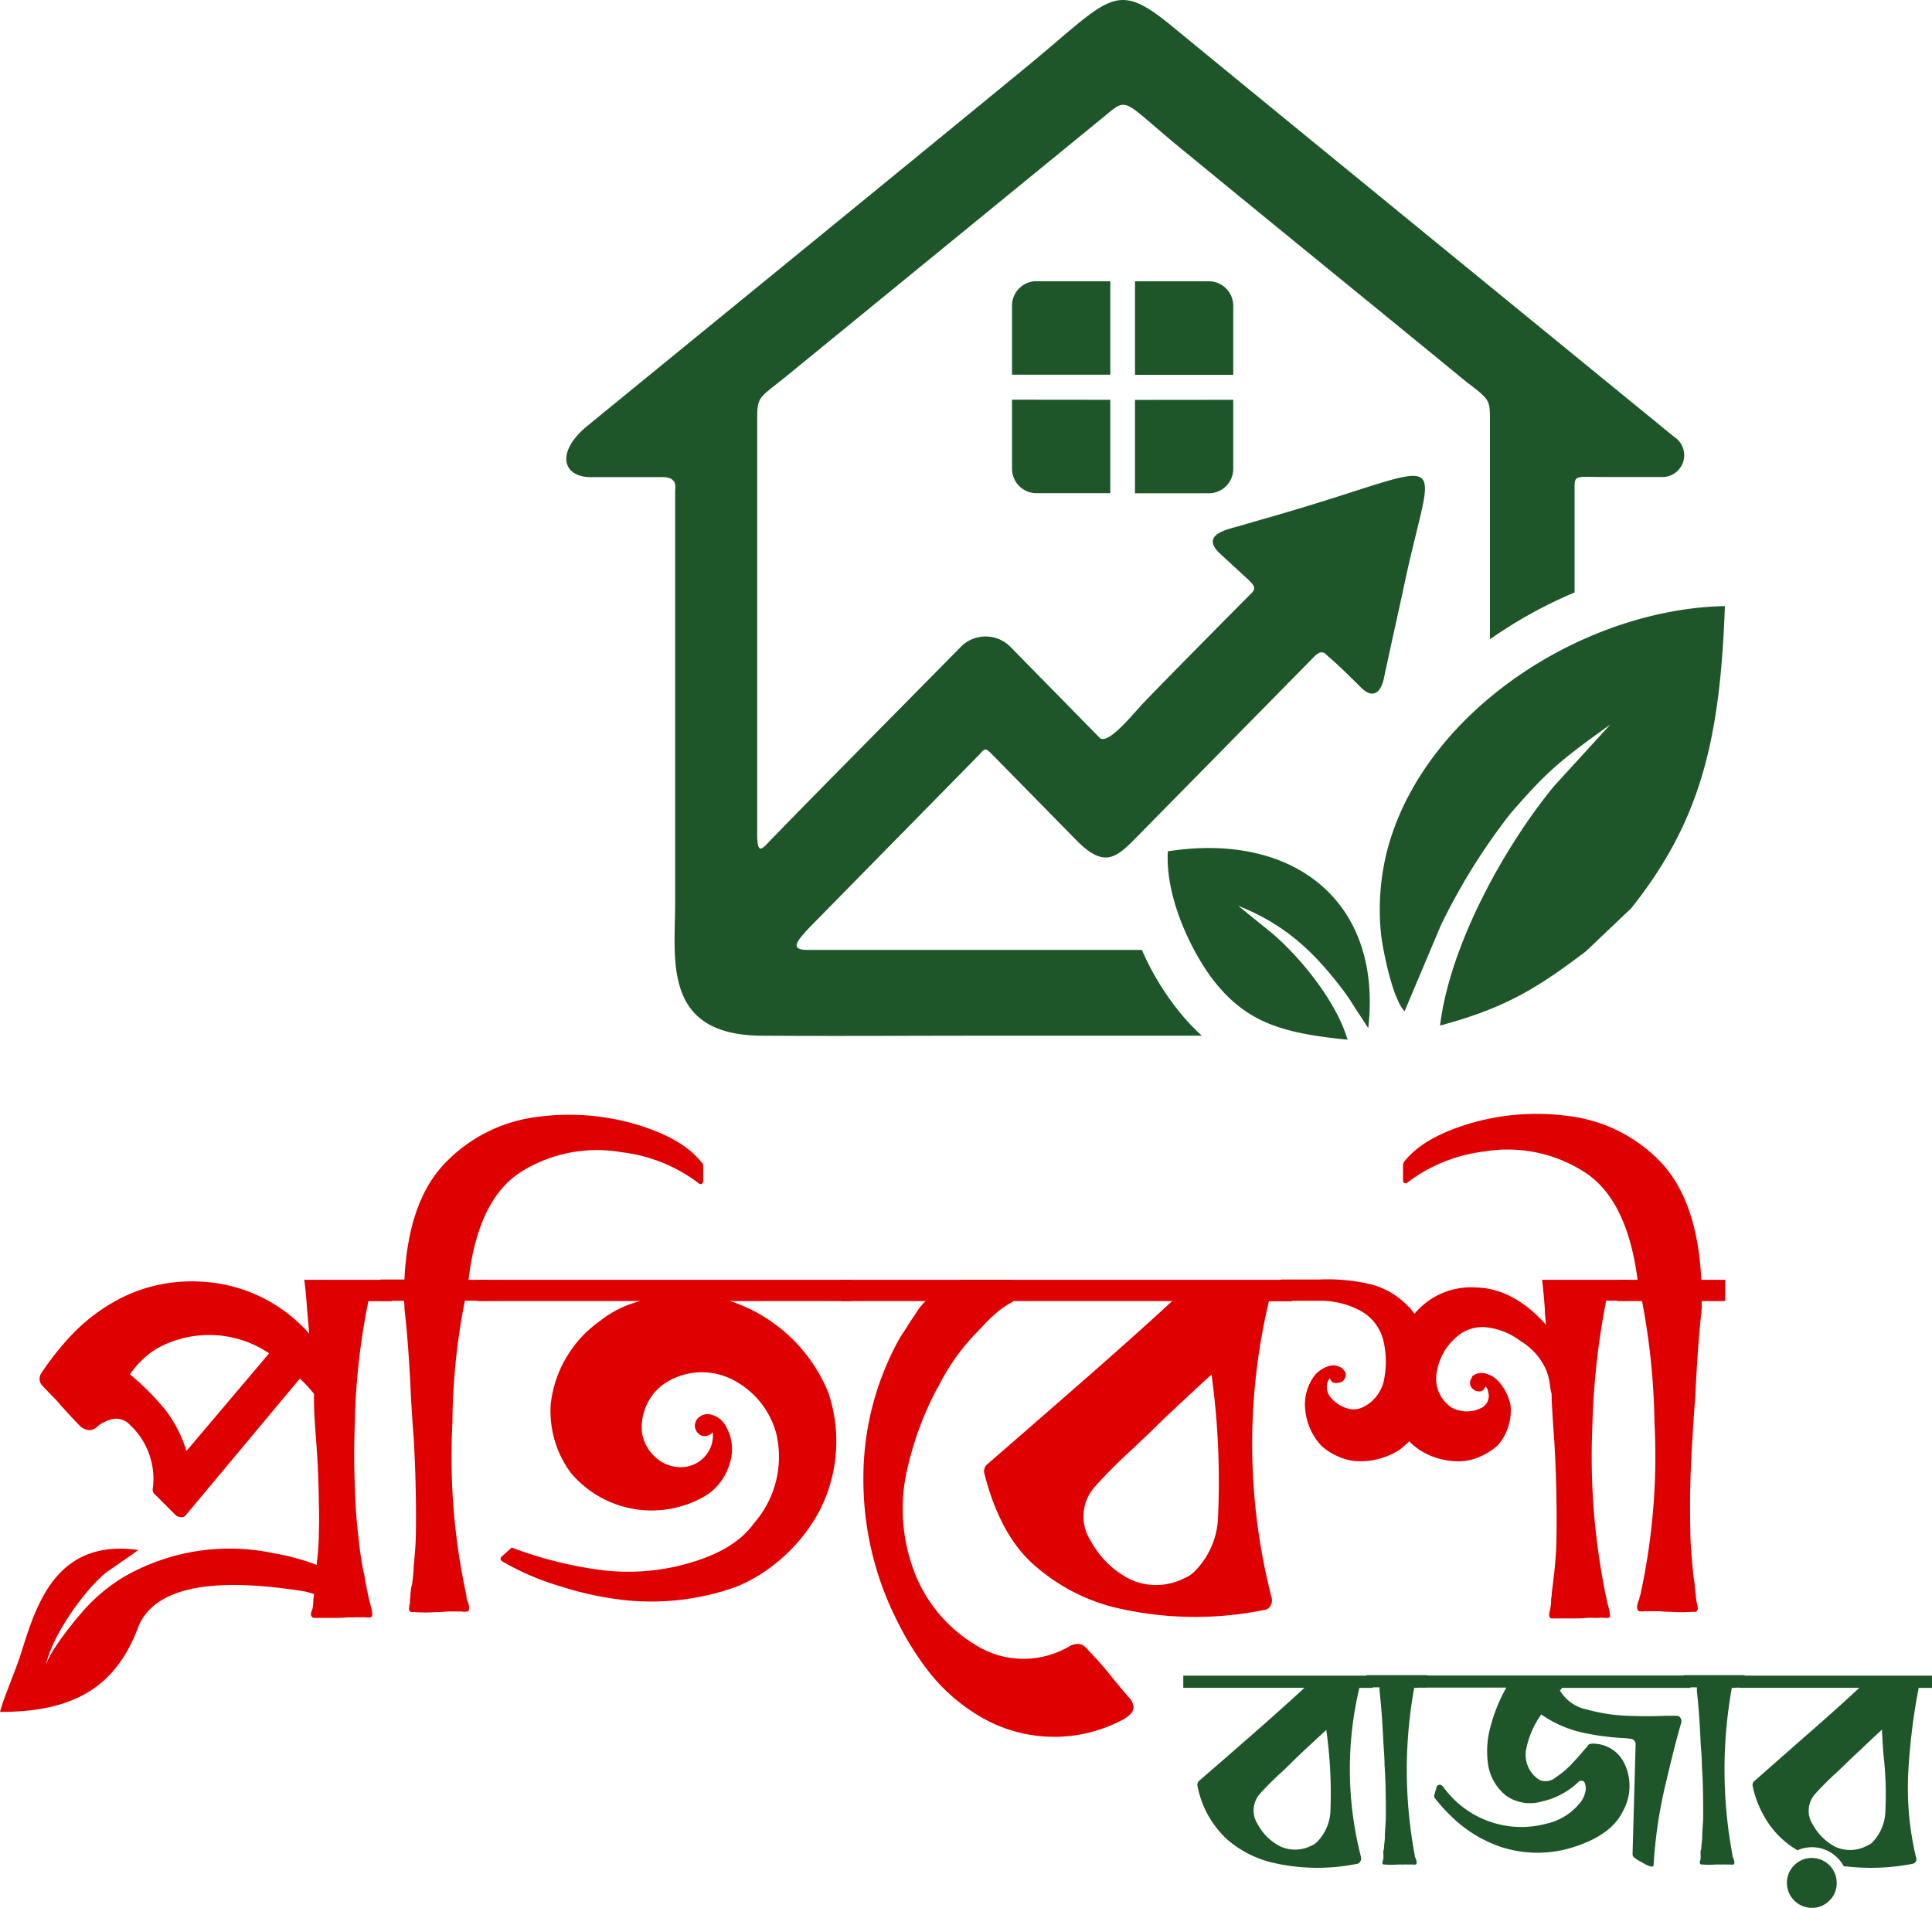 <svg id="Layer_1" data-name="Layer 1" xmlns="http://www.w3.org/2000/svg" viewBox="0 0 195.62 193.17"><defs><style>.cls-1{fill:#df0001;}.cls-1,.cls-2{fill-rule:evenodd;}.cls-2{fill:#1e562a;}</style></defs><path class="cls-1" d="M413,513c.11.88.21,1.85.28,2.92l.22,2.53a15.6,15.6,0,0,0-11.28-5.28,15.81,15.81,0,0,0-7.89,1.73,18.77,18.77,0,0,0-5.25,4.07,28.41,28.41,0,0,0-2.75,3.55,1,1,0,0,0,.16,1.21c.37.4.85.89,1.43,1.48.85,1,1.62,1.8,2.31,2.53a1.49,1.49,0,0,0,.94.47,1.11,1.11,0,0,0,.88-.36,3.78,3.78,0,0,1,1.62-.77,1.88,1.88,0,0,1,1.68.61,7.35,7.35,0,0,1,2.12,3.54,7.2,7.2,0,0,1,.19,2.89.62.62,0,0,0,.22.61l2.14,2.14a1.1,1.1,0,0,0,.55.17.53.53,0,0,0,.44-.22L412.55,523a13.94,13.94,0,0,1,1.43,1.54v.49c0,1.39.11,2.81.22,4.24q.23,3,.27,6.05v.22q.06,1.59,0,3.24c0,1.06-.11,2.09-.22,3.08a23.19,23.19,0,0,0-4.37-1.18,21.41,21.41,0,0,0-15.27,2.47,17.71,17.71,0,0,0-4.35,3.78c-.86,1-3.08,3.76-3.43,5.14.51-2.82,3.86-7.67,6.18-9.49l2.64-1.83.17-.13.18-.13.19-.14c-8.27-1.14-10.3,5.45-11.85,10.4-.61,1.94-1.72,4.4-2.15,6,7.39,0,11.75-2.43,14.06-8.76,2.05-4.58,9.32-4.58,16.46-3.5a7.22,7.22,0,0,1,1.27.33V545a1.33,1.33,0,0,0-.06.44,3.34,3.34,0,0,1-.05.61,1.45,1.45,0,0,1-.06.33.94.94,0,0,0-.13.41.35.35,0,0,0,.13.36v0a.29.29,0,0,0,.14.08.58.58,0,0,0,.19,0c.77,0,1.54,0,2.31,0,.41,0,.79-.06,1.16-.06a3.41,3.41,0,0,0,.55,0h1a1.68,1.68,0,0,0,.55,0c.15,0,.2-.21.16-.5a3.7,3.7,0,0,0-.16-.71,3.48,3.48,0,0,0-.11-.44c-.22-.92-.4-1.85-.55-2.81a.46.46,0,0,1-.06-.22.68.68,0,0,0-.05-.22c-.15-.81-.28-1.65-.39-2.53v-.11a56.51,56.51,0,0,1-.44-5.94q-.11-3,0-5.94a68.36,68.36,0,0,1,1.38-12.59h2.36V513Zm-11.93,17.33a13.15,13.15,0,0,0-2.2-4.24,26.51,26.51,0,0,0-3.52-3.52A9,9,0,0,1,398,520a10.87,10.87,0,0,1,11.44.44Z" transform="translate(-382.19 -383.41)"/><path class="cls-1" d="M453.25,501.14q-1.87-2.43-6.55-3.85a24,24,0,0,0-10-.8,15.54,15.54,0,0,0-9.24,4.48q-3.93,3.86-4.32,12h-2.42v2.15h2.37a4.38,4.38,0,0,1,.05.77c.3,2.64.52,5.62.66,9,.08,1.36.17,2.73.28,4.13.18,3.26.26,6.38.22,9.35,0,1.28-.11,2.49-.22,3.63,0,.58-.09,1.21-.17,1.87a1.5,1.5,0,0,0-.11.55,2.94,2.94,0,0,0-.05.44,3.38,3.38,0,0,1-.06.6.79.79,0,0,1,0,.28,3.14,3.14,0,0,0-.08.46.42.42,0,0,0,.08.36.27.27,0,0,0,.16.08l.22,0a16.2,16.2,0,0,0,2.31,0,10,10,0,0,0,1.1-.06h1.43a1.41,1.41,0,0,0,.58,0c.17,0,.23-.2.19-.49a2.16,2.16,0,0,0-.22-.72,2.94,2.94,0,0,1-.05-.44A66.08,66.08,0,0,1,428,527.43a65.13,65.13,0,0,1,1.26-12.32h2.37V513h-2q1-8.48,5.66-11.14a14.47,14.47,0,0,1,9.85-1.78,16,16,0,0,1,7.86,3.19.22.22,0,0,0,.25,0,.27.27,0,0,0,.14-.27v-1.49a.68.68,0,0,0-.11-.38Z" transform="translate(-382.19 -383.41)"/><path class="cls-1" d="M468.37,513v2.15H456.05a5,5,0,0,1,.83.27,16.19,16.19,0,0,1,9.18,9,15.4,15.4,0,0,1-.88,11.94,17,17,0,0,1-3.6,4.62,16.07,16.07,0,0,1-4.92,3.13,25.53,25.53,0,0,1-11.22,1.32,32.88,32.88,0,0,1-6.35-1.35,26.54,26.54,0,0,1-6-2.55c-.14-.08-.22-.17-.22-.28A.37.37,0,0,1,433,541l.88-.77a.18.18,0,0,1,.28-.06,40.65,40.65,0,0,0,8.41,2.15,22.11,22.11,0,0,0,9.46-.66q4.57-1.32,6.49-4a10.22,10.22,0,0,0,2.26-9.13,8.64,8.64,0,0,0-4.57-5.5,6.81,6.81,0,0,0-7,.66,5.39,5.39,0,0,0-2,4.89,4.26,4.26,0,0,0,1.35,2.39,3.79,3.79,0,0,0,2.45,1,3.28,3.28,0,0,0,2.47-1,3.16,3.16,0,0,0,.88-2.53,1.06,1.06,0,0,1-.52.33,1,1,0,0,1-.63,0,1.2,1.2,0,0,1-.5-.44,1.08,1.08,0,0,1,.36-1.49,1.28,1.28,0,0,1,1-.22,2.33,2.33,0,0,1,1.65,1.27,4.62,4.62,0,0,1,.38,3.63,5.84,5.84,0,0,1-2.14,3.13,10.69,10.69,0,0,1-14-2.14,10.49,10.49,0,0,1-2-7,11.92,11.92,0,0,1,5-8.36,10.68,10.68,0,0,1,4.07-2h-16.5V513Z" transform="translate(-382.19 -383.41)"/><path class="cls-1" d="M496.42,555.2q-1-1.16-1.92-2.31t-2-2.25a4.14,4.14,0,0,0-.5-.53,1,1,0,0,0-.66-.24,1.73,1.73,0,0,0-.93.27s0,.06-.11.06a9.12,9.12,0,0,1-9.41-.28,14.76,14.76,0,0,1-6.27-7.75,17.89,17.89,0,0,1-.74-9.19,32.74,32.74,0,0,1,3.16-8.91.15.15,0,0,0,.06-.11l.05-.05a21.62,21.62,0,0,1,4.13-5.78.35.35,0,0,1,.16-.16,15.51,15.51,0,0,1,1.52-1.52,8.4,8.4,0,0,1,1.78-1.23V513H467.33v2.15h8.58a5.42,5.42,0,0,0-.91,1.12c-.35.54-.69,1-1,1.54l-.66,1A29,29,0,0,0,469.61,533a31.58,31.58,0,0,0,3.33,14.36,29.88,29.88,0,0,0,3.35,5.39,18.51,18.51,0,0,0,4.84,4.29,14.76,14.76,0,0,0,14.85.44,3.17,3.17,0,0,0,.66-.5,1.1,1.1,0,0,0,.33-.71,2.07,2.07,0,0,0-.19-.61,1.2,1.2,0,0,0-.36-.44Z" transform="translate(-382.19 -383.41)"/><path class="cls-1" d="M479.43,513v2.15h21.45q-4.06,3.74-9.82,8.77t-8.88,7.73a.93.93,0,0,0-.33.93q1.65,6.5,5.31,9.52a19.37,19.37,0,0,0,7.61,4,35.05,35.05,0,0,0,15.4.33.82.82,0,0,0,.66-.44,1,1,0,0,0,.11-.82,62.52,62.52,0,0,1-.27-30H513V513Zm26.07,24.42a8.18,8.18,0,0,1-2.37,5.12,3,3,0,0,1-1,.66,6.29,6.29,0,0,1-5.44.16,9.33,9.33,0,0,1-4.1-4A4.5,4.5,0,0,1,493,534a52.84,52.84,0,0,1,4-4c.37-.36.75-.73,1.15-1.1,1-.95,1.93-1.89,2.92-2.8q1.88-1.77,3.79-3.52A79.54,79.54,0,0,1,505.5,537.38Z" transform="translate(-382.19 -383.41)"/><path class="cls-1" d="M544.77,515.11h2.36V513h-8.8c.11.92.21,1.93.28,3,0,.47.07,1,.11,1.54q-3.3-3.69-7.12-3.77a7.43,7.43,0,0,0-6.14,2.61v.06a1.66,1.66,0,0,1-.38-.44,1.07,1.07,0,0,0-.28-.28,7.85,7.85,0,0,0-4-2.31,19.15,19.15,0,0,0-5.17-.44h-3.74v2.15h4.18a8.53,8.53,0,0,1,3.85,1,4.7,4.7,0,0,1,2.37,3.17,9.09,9.09,0,0,1,.08,3.57,3.92,3.92,0,0,1-2.28,3.08,2.21,2.21,0,0,1-1.71,0,3.54,3.54,0,0,1-1.43-1,1.63,1.63,0,0,1-.38-1.43,1.22,1.22,0,0,1,.27-.55.87.87,0,0,0,.11.22.55.55,0,0,0,.5.27,1.46,1.46,0,0,0,.66-.16.92.92,0,0,0,.33-.58.58.58,0,0,0-.22-.58.15.15,0,0,0-.06-.11,1.52,1.52,0,0,0-1.54-.25,3.1,3.1,0,0,0-1.32.91,4.9,4.9,0,0,0-.93,3.66,6.17,6.17,0,0,0,1.59,3.44,5.94,5.94,0,0,0,1.71,1.1,5.31,5.31,0,0,0,2.2.49,7.3,7.3,0,0,0,4-1.15,6.1,6.1,0,0,0,.72-.61.87.87,0,0,0,.27-.27l.28.27c.26.22.51.42.77.61a7.32,7.32,0,0,0,4,1.15,5.16,5.16,0,0,0,2.18-.49,6.87,6.87,0,0,0,1.73-1.1,5.09,5.09,0,0,0,1.13-2.07,5.34,5.34,0,0,0,.19-2,5.13,5.13,0,0,0-1.27-2.48,2.67,2.67,0,0,0-1.15-.71,1.48,1.48,0,0,0-1.49.27v.06s0,0,0,.05a.81.81,0,0,0-.19.61.78.78,0,0,0,.3.55.91.91,0,0,0,.66.24.56.56,0,0,0,.49-.3l.11-.22a1,1,0,0,1,.28.61,1.36,1.36,0,0,1-.72,1.59,3.26,3.26,0,0,1-3-.05,3.52,3.52,0,0,1-1.49-3.61,5.91,5.91,0,0,1,2-3.54,4,4,0,0,1,2.7-1,6.91,6.91,0,0,1,3.79,1.43,6.39,6.39,0,0,1,2.53,2.8,5.48,5.48,0,0,1,.44,1.71l.11.66a.43.43,0,0,1,.06.22v.55q.11,2.08.27,4.23c.19,3.26.26,6.44.22,9.52,0,1.28-.11,2.51-.22,3.68-.07.59-.14,1.19-.22,1.82a4.54,4.54,0,0,0-.05.6,2.34,2.34,0,0,0-.06.5,2.8,2.8,0,0,1-.05.6.88.88,0,0,1-.06.28c0,.14-.06.29-.08.44a.55.55,0,0,0,.08.38.29.29,0,0,0,.14.08.58.58,0,0,0,.19,0c.77,0,1.54,0,2.31,0a11.12,11.12,0,0,0,1.21-.06h.5a6.07,6.07,0,0,0,.71,0,.79.79,0,0,1,.28,0,3.3,3.3,0,0,0,.58,0c.16,0,.21-.19.13-.44a3.71,3.71,0,0,0-.16-.77l-.11-.44a69.9,69.9,0,0,1-1.49-17.71,75.93,75.93,0,0,1,1.38-12.65Z" transform="translate(-382.19 -383.41)"/><path class="cls-1" d="M554.45,513h2.42v2.15H554.5a5.16,5.16,0,0,0,0,.71c-.29,2.68-.51,5.68-.66,9-.11,1.36-.2,2.73-.28,4.13q-.33,4.89-.22,9.35c0,1.28.11,2.49.22,3.63a17.14,17.14,0,0,0,.22,1.81,2.93,2.93,0,0,0,.06.61,1.72,1.72,0,0,0,.05.44,3.38,3.38,0,0,0,.06.6,1.11,1.11,0,0,0,.05.28,3.12,3.12,0,0,1,.09.46.39.39,0,0,1-.09.36.22.22,0,0,1-.13.08.81.81,0,0,1-.25,0,16.2,16.2,0,0,1-2.31,0,10.14,10.14,0,0,1-1.1-.06h-1.49a1.26,1.26,0,0,1-.55,0c-.14,0-.22-.2-.22-.49a2.42,2.42,0,0,1,.22-.72c0-.18.08-.33.11-.44a65.66,65.66,0,0,0,1.43-17.43,70.45,70.45,0,0,0-1.26-12.32H546V513h2q-1.1-8.48-5.75-11.14A14.37,14.37,0,0,0,532.5,500a16,16,0,0,0-7.86,3.19.21.21,0,0,1-.25,0,.27.27,0,0,1-.14-.27v-1.49a.68.68,0,0,1,.11-.38q1.88-2.43,6.55-3.85a24,24,0,0,1,10-.8,15.54,15.54,0,0,1,9.24,4.48Q554.06,504.83,554.45,513Z" transform="translate(-382.19 -383.41)"/><path class="cls-2" d="M516.89,567a45.58,45.58,0,0,0-.41-8.42c-.73.66-1.45,1.33-2.16,2-.57.52-1.12,1.06-1.66,1.6l-.66.63a30,30,0,0,0-2.26,2.25,2.56,2.56,0,0,0-.2,3.07,5.32,5.32,0,0,0,2.33,2.26,3.64,3.64,0,0,0,3.11-.1,1.82,1.82,0,0,0,.56-.37,4.76,4.76,0,0,0,1.35-2.92Zm4.29-12.68h-1.35a35.59,35.59,0,0,0,.16,17.1.6.6,0,0,1-.07.47.45.45,0,0,1-.37.25,20.09,20.09,0,0,1-8.77-.19,10.89,10.89,0,0,1-4.34-2.29,9.89,9.89,0,0,1-3-5.41.56.56,0,0,1,.18-.54q1.78-1.53,5.06-4.4t5.59-5H502v-1.23h19.14Z" transform="translate(-382.19 -383.41)"/><path class="cls-2" d="M525.38,554.32a46.51,46.51,0,0,0,.06,16.94c0,.07,0,.15.06.25a1.79,1.79,0,0,1,.13.41c0,.17,0,.26-.11.28a.91.91,0,0,1-.33,0h-.54a1.27,1.27,0,0,0-.28,0h-.66a6.87,6.87,0,0,1-1.28,0h-.12a.18.18,0,0,1-.13-.06.24.24,0,0,1,0-.2.84.84,0,0,1,.08-.27.49.49,0,0,0,0-.12,2.87,2.87,0,0,0,0-.38.91.91,0,0,1,0-.25.85.85,0,0,1,.06-.31c0-.34.07-.69.09-1.07,0-.65.07-1.31.1-2,0-1.74,0-3.53-.13-5.39,0-.79-.08-1.58-.12-2.35-.09-1.9-.21-3.6-.38-5.11a3.59,3.59,0,0,1,0-.43h-1.35v-1.23h6.17v1.23Z" transform="translate(-382.19 -383.41)"/><path class="cls-2" d="M553.35,554.32h-13a1.07,1.07,0,0,1-.22.25,4.11,4.11,0,0,0,2.68,1.92,17.93,17.93,0,0,0,4.13.65c1.48.06,2.76.06,3.87,0h1.1a.49.49,0,0,1,.44.23.59.59,0,0,1,.06.52q-.57,1.9-1.57,6.15a47.24,47.24,0,0,0-1.22,8.22c0,.13-.08.18-.25.15a2.38,2.38,0,0,1-.56-.22l-.65-.36a3.92,3.92,0,0,1-.48-.32.43.43,0,0,1-.19-.34l.31-11.12a.62.62,0,0,0-.12-.38.57.57,0,0,0-.35-.19,8.09,8.09,0,0,0-.94-.09,26,26,0,0,1-3.75-.5,11.78,11.78,0,0,1-4.39-1.88,8.93,8.93,0,0,0-1.55,3.62,3,3,0,0,0,1.36,3,1.54,1.54,0,0,0,1.62-.23,9.56,9.56,0,0,0,1.81-1.55c.58-.63,1-1.14,1.36-1.54a1.34,1.34,0,0,0,.16-.22.5.5,0,0,1,.28-.12,3.52,3.52,0,0,1,3.45,2.16,5.24,5.24,0,0,1-.24,4.7q-1.23,2.54-5.49,3.76a12,12,0,0,1-6.91-.19,13.24,13.24,0,0,1-4.56-2.7,17.63,17.63,0,0,1-2.07-2.22.4.4,0,0,1-.06-.31l.22-.75a.33.33,0,0,1,.27-.29.45.45,0,0,1,.39.16,9.74,9.74,0,0,0,10.54,3.76,6,6,0,0,0,3.49-2.29,2.63,2.63,0,0,0,.41-1,1.54,1.54,0,0,0-.06-.76.35.35,0,0,0-.25-.27.49.49,0,0,0-.38.08,7.69,7.69,0,0,1-3.7,2,4.25,4.25,0,0,1-3.63-.56,5,5,0,0,1-1.85-3.2,9.36,9.36,0,0,1,.3-4,16.29,16.29,0,0,1,1.55-3.76H526.1v-1.23h27.25Z" transform="translate(-382.19 -383.41)"/><path class="cls-2" d="M557.54,554.32a46.86,46.86,0,0,0,.07,16.94c0,.07,0,.15.06.25a1.79,1.79,0,0,1,.13.41c0,.17,0,.26-.11.28a.91.91,0,0,1-.33,0h-.54a1.27,1.27,0,0,0-.28,0h-.66a6.87,6.87,0,0,1-1.28,0h-.13a.17.17,0,0,1-.12-.06.24.24,0,0,1-.05-.2.84.84,0,0,1,.08-.27.49.49,0,0,0,0-.12,2.87,2.87,0,0,0,0-.38,1.38,1.38,0,0,1,0-.25.87.87,0,0,1,.07-.31c0-.34.07-.69.09-1.07,0-.65.07-1.31.1-2,0-1.74,0-3.53-.13-5.39,0-.79-.08-1.58-.13-2.35-.08-1.9-.2-3.6-.37-5.11a3.59,3.59,0,0,1,0-.43h-1.35v-1.23h6.17v1.23Z" transform="translate(-382.19 -383.41)"/><path class="cls-2" d="M573.08,567a35.52,35.52,0,0,0-.19-6c-.06-.82-.11-1.63-.15-2.45-.76.69-1.49,1.38-2.2,2.07-.58.52-1.14,1.06-1.69,1.6l-.66.63a29.85,29.85,0,0,0-2.25,2.25,2.54,2.54,0,0,0-.19,3.07,5.46,5.46,0,0,0,2.32,2.26,3.62,3.62,0,0,0,3.1-.1,2.12,2.12,0,0,0,.6-.37,4.76,4.76,0,0,0,1.31-2.92Zm4.73-12.68h-1.35a63.3,63.3,0,0,0-1.05,8.53,30.14,30.14,0,0,0,.77,8.57.52.52,0,0,1,0,.47.53.53,0,0,1-.4.25,22,22,0,0,1-6.92.22,3.64,3.64,0,0,0-4.67-1.6,9,9,0,0,1-2.72-2.43,10.53,10.53,0,0,1-1.82-4.08.52.52,0,0,1,.22-.54l5-4.4q3.3-2.87,5.58-5H558.26v-1.23h19.55v1.23Zm-12.18,17.22a2.51,2.51,0,0,1,2.53,2.54,2.41,2.41,0,0,1-.73,1.77,2.45,2.45,0,0,1-1.8.74,2.53,2.53,0,0,1-2.51-2.51,2.45,2.45,0,0,1,.74-1.8A2.42,2.42,0,0,1,565.63,571.54Z" transform="translate(-382.19 -383.41)"/><path class="cls-2" d="M497.81,479.59l-33.88,0c-2,0-.93-1.09.94-3l16.19-16.48c1-1,.72-1.19,2,.11l8.14,8.29c2.88,2.92,4.08,1.7,6.21-.47l17.71-18c.92-1,1.21-.46,1.53-.19,1,.85,2.38,2.21,3.34,3.17,1.25,1.25,2,.44,2.3-.82.61-2.91,1.72-7.83,2.08-9.56,3.13-14.8,5.59-12.25-14.53-6.6-.92.26-1.78.53-2.67.77-1.4.37-3.21,1-1.46,2.65l2.78,2.56c.77.71.91,1,.34,1.53-1,1-8.77,8.84-10.83,11-1.09,1.15-3.52,4.22-4.42,3.61l-9-9.17a3.54,3.54,0,0,0-5-.19c-4.14,4.22-15.07,15.23-19.17,19.48-1,1-1.55,1.93-1.55-.44V425.7c0-2.15.23-2,2.92-4.17l32-26.15c2.82-2.31,1.74-2,8.5,3.49,9.46,7.77,19,15.51,28.44,23.25,2.31,1.75,2.33,1.81,2.33,3.82v22.2a46,46,0,0,1,8.57-4.74c0-3.5,0-8.57,0-10.28s-.1-1.41,3.27-1.41h5.52a2.21,2.21,0,0,0,1.29-4.07c-5-4.08-43.93-35.88-51-41.71-5.73-4.65-6.08-2.7-14.9,4.52-14.25,11.7-29.9,24.44-44.17,36.11-3.18,2.62-2.5,5.16.38,5.16h7.26c1.58,0,1.28,1.08,1.28,1.44,0,12.92,0,28.75,0,41.68,0,5.71-1.33,13.37,8.74,13.44,7.38.05,14.8,0,22.19,0h22.4a20.94,20.94,0,0,1-2.09-2.19A27,27,0,0,1,497.81,479.59Z" transform="translate(-382.19 -383.41)"/><path class="cls-2" d="M524.41,485.8l3.65-8.65a62.38,62.38,0,0,1,7.08-11.38c3.67-4.23,5-5.35,10.1-9l-5.7,6.24C534.61,469,529,479,528,487.25c6.8-1.8,10.11-4,14.75-7.5l4.61-4.38c7-8.8,9-17,9.48-30.59-14.27.28-30.28,10.52-34.12,24.46a24.23,24.23,0,0,0-.67,9C522.35,480.35,523.29,484.68,524.41,485.8Z" transform="translate(-382.19 -383.41)"/><path class="cls-2" d="M500.44,469.61c-.3,4.88,2.67,10.72,4.91,13.43,3.16,3.83,6.59,5,13.28,5.64-1.11-3.82-4.69-8.25-7.62-10.76l-3.44-2.79c4.87,1.94,7.71,4.76,10.5,8.39a21.39,21.39,0,0,1,1.29,1.9l1.37,2.09C522.19,474.64,513.13,467.62,500.44,469.61Z" transform="translate(-382.19 -383.41)"/><path class="cls-2" d="M487.13,411.89h7.48v9.46h-9.95v-7a2.48,2.48,0,0,1,2.47-2.47Zm7.48,12v9.46h-7.48a2.48,2.48,0,0,1-2.47-2.47v-7Zm2.5-12h7.48a2.48,2.48,0,0,1,2.47,2.47v7h-9.95v-9.46Zm9.95,12v7a2.48,2.48,0,0,1-2.47,2.47h-7.48v-9.46Z" transform="translate(-382.19 -383.41)"/></svg>